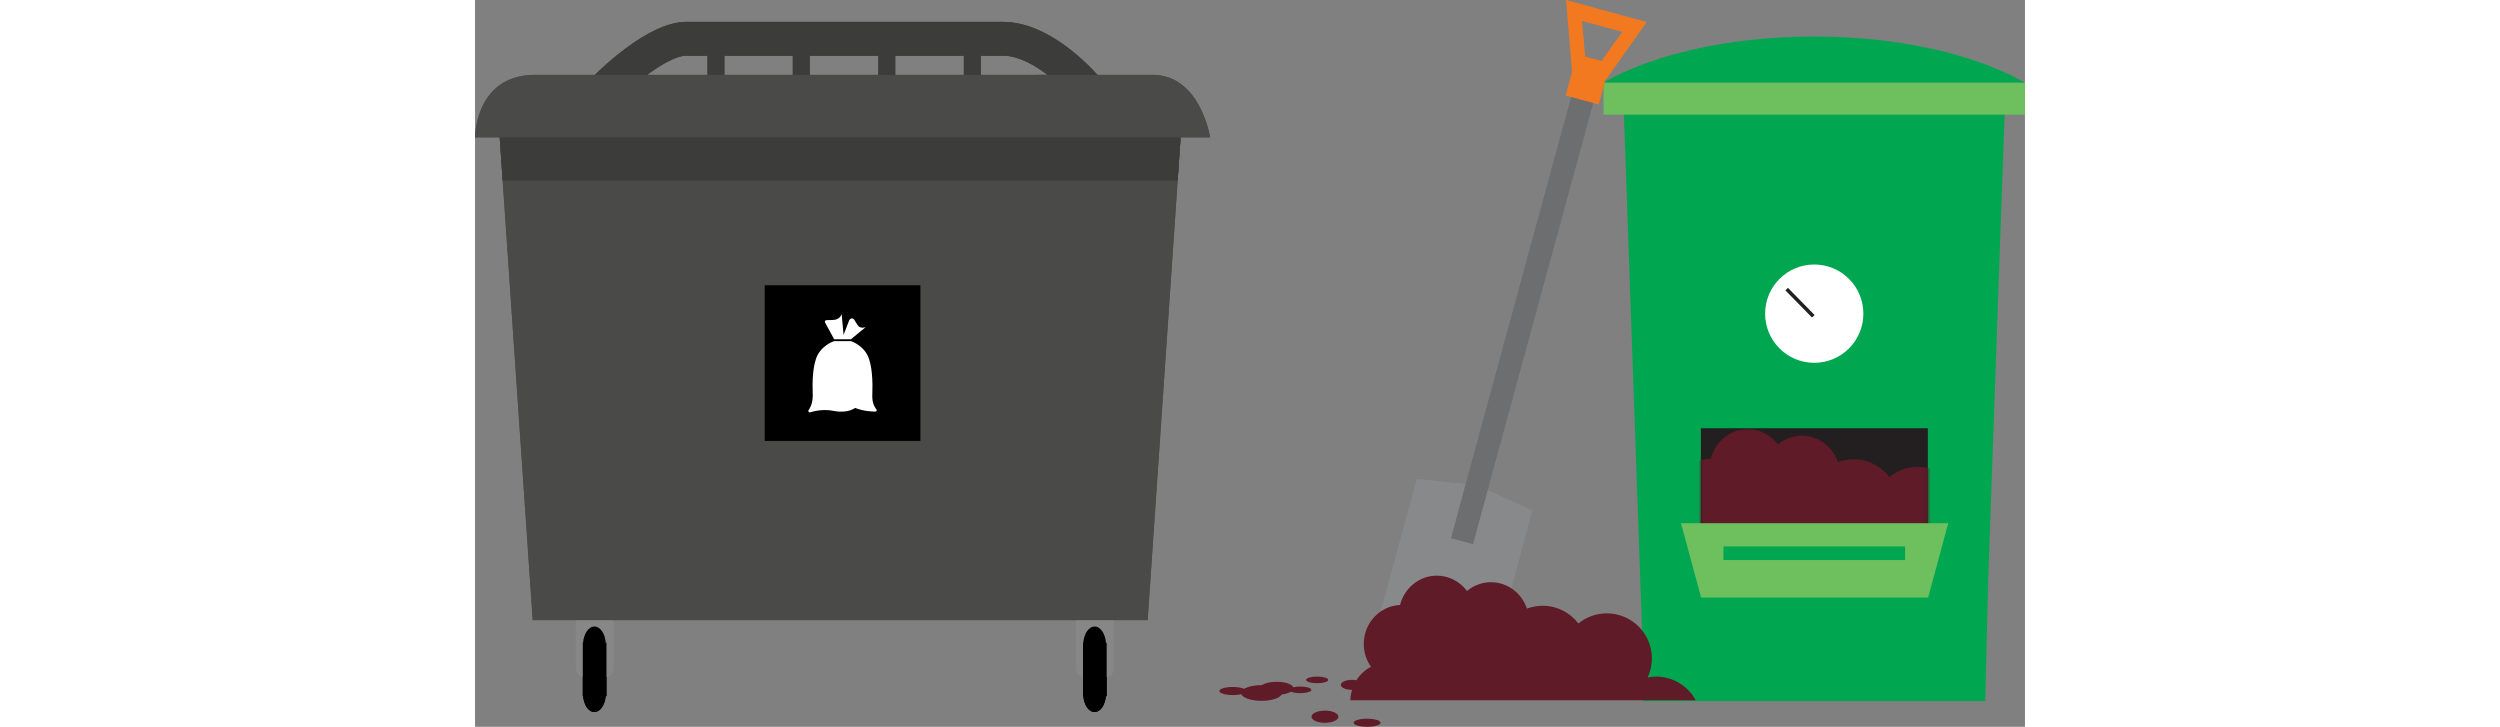 <svg width="571" height="166" viewBox="0 0 354 166" fill="none" xmlns="http://www.w3.org/2000/svg">
<rect x="0" y="0" width="354" height="166" fill="#808080" stroke="none"/>
<g clip-path="url(#clip0_5999_10563)">
<path d="M349.411 24.695L349.365 26.186L348.222 58.118L345.589 132.824L345.571 133.885L344.931 160.117H266.827L266.425 140.244L265.941 126.849V126.675L263.436 55.821L263.006 43.314L262.403 26.186L262.348 24.695H349.411Z" fill="#00A750"/>
<path d="M331.82 97.809H279.974V133.785H331.82V97.809Z" fill="#231F20"/>
<mask id="mask0_5999_10563" style="mask-type:luminance" maskUnits="userSpaceOnUse" x="279" y="97" width="53" height="37">
<path d="M331.82 97.809H279.974V133.785H331.82V97.809Z" fill="white"/>
</mask>
<g mask="url(#mask0_5999_10563)">
<path d="M349.831 126.483C348.085 123.263 344.684 121.076 340.771 121.076C340.113 121.076 339.473 121.14 338.851 121.259C339.464 119.941 339.811 118.477 339.811 116.931C339.811 111.24 335.203 106.629 329.517 106.629C327.057 106.629 324.799 107.498 323.026 108.944C321.142 106.492 318.189 104.899 314.862 104.899C313.6 104.899 312.393 105.128 311.269 105.549C310.098 102.045 306.871 99.52 303.059 99.52C300.983 99.52 299.073 100.27 297.582 101.523C295.992 99.401 293.505 98.019 290.698 98.019C286.657 98.019 283.265 100.865 282.296 104.717C277.679 104.927 274.004 108.825 274.004 113.619C274.004 115.559 274.617 117.352 275.641 118.825C272.916 120.262 271.042 123.144 270.941 126.483H349.84H349.831Z" fill="#5F1B27"/>
</g>
<path d="M305.874 82.867C312.073 82.867 317.092 77.844 317.092 71.641C317.092 65.437 312.073 60.414 305.874 60.414C299.675 60.414 294.656 65.437 294.656 71.641C294.656 77.844 299.675 82.867 305.874 82.867Z" fill="white"/>
<path d="M305.655 72.236L299.575 66.032" stroke="#231F20" stroke-width="0.82"/>
<path d="M354 18.839H257.749V26.186H354V18.839Z" fill="#6EBF5D"/>
<path d="M353.963 18.848C342.681 12.453 325.329 8.344 305.838 8.344C286.346 8.344 268.994 12.453 257.712 18.848H353.963Z" fill="#00A750"/>
<path d="M275.439 119.493L280.038 136.484H331.885L336.483 119.493H275.439Z" fill="#6EBF5D"/>
<path d="M326.619 124.809H285.14V127.911H326.619V124.809Z" fill="#00A750"/>
<path d="M183.082 158.68C185.203 158.68 186.931 158.021 186.931 157.198C186.931 156.374 185.213 155.725 183.082 155.725C180.952 155.725 179.233 156.384 179.233 157.198C179.233 158.012 180.952 158.68 183.082 158.68Z" fill="#5F1B27"/>
<path d="M188.486 158.323C189.884 158.323 191.018 157.985 191.018 157.564C191.018 157.143 189.884 156.805 188.486 156.805C187.087 156.805 185.953 157.143 185.953 157.564C185.953 157.985 187.087 158.323 188.486 158.323Z" fill="#5F1B27"/>
<path d="M192.334 156.045C193.733 156.045 194.867 155.707 194.867 155.286C194.867 154.865 193.733 154.526 192.334 154.526C190.935 154.526 189.802 154.865 189.802 155.286C189.802 155.707 190.935 156.045 192.334 156.045Z" fill="#5F1B27"/>
<path d="M200.28 157.564C201.678 157.564 202.812 157.052 202.812 156.42C202.812 155.789 201.678 155.277 200.28 155.277C198.881 155.277 197.747 155.789 197.747 156.42C197.747 157.052 198.881 157.564 200.28 157.564Z" fill="#5F1B27"/>
<path d="M241.512 116.602L239.162 125.211L239.061 125.614L237.498 131.406L232.762 148.744L206.341 141.534L208.014 135.431V135.404L210.894 124.781L211.067 124.196L215.09 109.392L226.262 110.526L228.895 110.81L231.3 111.926L241.512 116.602Z" fill="#87898B"/>
<path d="M258.435 12.398L256.89 18.034L255.399 23.533L248.415 49.142L246.038 57.843L231.3 111.926L227.936 124.296L222.907 122.933L226.262 110.526L240.625 57.77L242.673 50.277L250.344 22.133L251.834 16.643L253.37 11.08L253.525 12.928L257.319 13.962L258.435 12.398Z" fill="#6D6E70"/>
<path d="M260.574 9.342L258.124 18.372L256.633 23.862L249.091 21.813L250.59 16.323L253.04 7.311L253.516 12.928L257.31 13.971L260.574 9.342Z" fill="#F37920"/>
<path d="M249.191 0L250.554 16.323H250.581L251.824 16.652L256.88 18.043L258.124 18.372H258.151L267.604 5.032L249.191 0ZM258.425 12.398L257.31 13.962L253.516 12.928L253.36 11.034L253.031 7.31L252.83 4.776L262.036 7.283L260.574 9.333L258.425 12.398Z" fill="#F37920"/>
<path d="M278.813 159.943C277.066 156.722 273.665 154.536 269.753 154.536C269.094 154.536 268.454 154.6 267.833 154.719C268.445 153.401 268.793 151.937 268.793 150.391C268.793 144.7 264.185 140.088 258.498 140.088C256.039 140.088 253.781 140.958 252.007 142.403C250.124 139.951 247.171 138.359 243.843 138.359C242.581 138.359 241.375 138.588 240.25 139.009C239.08 135.505 235.852 132.979 232.04 132.979C229.965 132.979 228.054 133.73 226.564 134.983C224.973 132.86 222.486 131.479 219.68 131.479C215.639 131.479 212.247 134.324 211.278 138.176C206.661 138.387 202.986 142.284 202.986 147.079C202.986 149.018 203.598 150.812 204.622 152.285C201.898 153.721 200.023 156.603 199.923 159.943H278.822H278.813Z" fill="#5F1B27"/>
<path d="M179.636 156.484C177.057 156.484 174.964 157.29 174.964 158.278C174.964 159.266 177.057 160.071 179.636 160.071C182.214 160.071 184.307 159.266 184.307 158.278C184.307 157.29 182.214 156.484 179.636 156.484Z" fill="#5F1B27"/>
<path d="M173.072 156.905C171.371 156.905 170 157.317 170 157.829C170 158.342 171.371 158.753 173.072 158.753C174.772 158.753 176.144 158.342 176.144 157.829C176.144 157.317 174.772 156.905 173.072 156.905Z" fill="#5F1B27"/>
<path d="M203.745 164.152C202.044 164.152 200.673 164.564 200.673 165.076C200.673 165.588 202.044 166 203.745 166C205.445 166 206.817 165.588 206.817 165.076C206.817 164.564 205.445 164.152 203.745 164.152Z" fill="#5F1B27"/>
<path d="M194.118 162.303C192.417 162.303 191.046 162.926 191.046 163.694C191.046 164.463 192.417 165.085 194.118 165.085C195.818 165.085 197.19 164.463 197.19 163.694C197.19 162.926 195.818 162.303 194.118 162.303Z" fill="#5F1B27"/>
</g>
<path d="M19.364 25.398L25.655 18.811C27.863 16.502 39.327 5 48.214 5H120.623C132.004 5 142.249 17.111 143.376 18.497L148.513 24.779L19.355 25.407L19.364 25.398ZM48.224 12.723C45.886 12.723 42.228 14.866 38.671 17.573L130.785 17.111C127.671 14.746 123.985 12.723 120.623 12.723H48.224Z" fill="#3C3C3B"/>
<path d="M56.952 9.425H53.091V20.566H56.952V9.425Z" fill="#3C3C3B"/>
<path d="M76.437 9.425H72.575V20.566H76.437V9.425Z" fill="#3C3C3B"/>
<path d="M95.975 9.425H92.113V20.566H95.975V9.425Z" fill="#3C3C3B"/>
<path d="M115.505 9.425H111.644V20.566H115.505V9.425Z" fill="#3C3C3B"/>
<path d="M31.595 134.324V152.533C31.595 154.953 29.849 154.731 27.382 154.731C24.915 154.731 23.021 154.962 23.021 152.099V134.324H31.595Z" fill="#878787"/>
<path d="M30.015 158.99V146.833H29.858C29.701 144.763 28.629 143.101 27.271 143.101C25.913 143.101 24.832 144.754 24.666 146.833H24.61V158.99H24.684C24.86 161.032 25.922 162.63 27.262 162.63C28.601 162.63 29.654 161.023 29.839 158.99H30.005H30.015Z" fill="black"/>
<path d="M145.843 134.324V152.533C145.843 154.953 144.097 154.731 141.63 154.731C139.163 154.731 137.27 154.962 137.27 152.099V134.324H145.843Z" fill="#878787"/>
<path d="M144.263 158.99V146.833H144.106C143.949 144.763 142.877 143.101 141.519 143.101C140.161 143.101 139.08 144.754 138.914 146.833H138.858V158.99H138.932C139.108 161.032 140.17 162.63 141.51 162.63C142.849 162.63 143.902 161.023 144.087 158.99H144.253H144.263Z" fill="black"/>
<path d="M153.621 141.641H13.174L5.488 29.176H161.298L153.621 141.641Z" fill="#4A4A49"/>
<path d="M5.488 29.167L6.31 41.241H160.476L161.298 29.167H5.488Z" fill="#3C3C3B"/>
<path d="M167.884 31.366H0C0 31.366 0 17.093 13.728 17.093H154.711C165.686 17.093 167.884 31.366 167.884 31.366Z" fill="#4A4A49"/>
<path d="M101.721 65.149H66.163V100.707H101.721V65.149Z" fill="black"/>
<mask id="mask1_5999_10563" style="mask-type:luminance" maskUnits="userSpaceOnUse" x="66" y="65" width="36" height="36">
<path d="M101.721 65.149H66.163V100.707H101.721V65.149Z" fill="white"/>
</mask>
<g mask="url(#mask1_5999_10563)">
<path d="M85.851 77.482L89.232 74.711C89.232 74.711 88.012 75.201 87.403 74.295C87.07 73.806 86.83 73.371 86.654 73.094C86.063 72.207 85.472 73.113 85.472 73.113L84.169 76.494L83.735 71.718C82.885 74.24 79.273 72.207 80.003 73.778L82.026 77.492H85.86L85.851 77.482Z" fill="white"/>
<path d="M91.633 93.446C91.633 93.446 91.393 93.169 91.18 92.734C90.949 92.263 90.746 91.57 90.728 90.665V90.388C90.728 90.194 90.728 90.009 90.746 89.815C90.829 87.46 90.783 83.265 89.564 81.002C88.677 79.311 86.885 78.249 85.85 77.916H82.016C80.991 78.249 79.18 79.311 78.284 81.002C77.064 83.265 77.027 87.469 77.12 89.815L77.138 90.231V90.545C77.138 90.6 77.138 90.628 77.12 90.665C77.083 92.42 76.279 93.52 76.215 93.63C76.196 93.63 76.177 93.649 76.177 93.649C76.141 93.704 76.122 93.769 76.122 93.843C76.122 94.019 76.279 94.176 76.473 94.176C76.528 94.176 76.575 94.157 76.649 94.139C76.926 94.055 78.358 93.649 79.891 93.649C80.778 93.649 81.286 93.732 81.757 93.825C81.877 93.862 82.737 94.019 83.549 94.019C84.547 94.019 85.536 93.945 86.829 93.178C87.319 93.39 87.836 93.529 88.344 93.649C89.249 93.862 90.109 93.945 90.681 93.982C91.097 94.019 91.365 94.019 91.393 94.019H91.411C91.587 94.019 91.744 93.88 91.744 93.686C91.744 93.603 91.688 93.529 91.642 93.455" fill="white"/>
</g>
<path d="M19.364 25.398L25.655 18.811C27.863 16.502 39.327 5 48.214 5H120.623C132.004 5 142.249 17.111 143.376 18.497L148.513 24.779L19.355 25.407L19.364 25.398ZM48.224 12.723C45.886 12.723 42.228 14.866 38.671 17.573L130.785 17.111C127.671 14.746 123.985 12.723 120.623 12.723H48.224Z" fill="#3C3C3B"/>
<path d="M56.952 9.425H53.091V20.566H56.952V9.425Z" fill="#3C3C3B"/>
<path d="M76.437 9.425H72.575V20.566H76.437V9.425Z" fill="#3C3C3B"/>
<path d="M95.975 9.425H92.113V20.566H95.975V9.425Z" fill="#3C3C3B"/>
<path d="M115.505 9.425H111.644V20.566H115.505V9.425Z" fill="#3C3C3B"/>
<path d="M31.595 134.324V152.533C31.595 154.953 29.849 154.731 27.382 154.731C24.915 154.731 23.021 154.962 23.021 152.099V134.324H31.595Z" fill="#878787"/>
<path d="M30.015 158.99V146.833H29.858C29.701 144.763 28.629 143.101 27.271 143.101C25.913 143.101 24.832 144.754 24.666 146.833H24.61V158.99H24.684C24.86 161.032 25.922 162.63 27.262 162.63C28.601 162.63 29.654 161.023 29.839 158.99H30.005H30.015Z" fill="black"/>
<path d="M145.843 134.324V152.533C145.843 154.953 144.097 154.731 141.63 154.731C139.163 154.731 137.27 154.962 137.27 152.099V134.324H145.843Z" fill="#878787"/>
<path d="M144.263 158.99V146.833H144.106C143.949 144.763 142.877 143.101 141.519 143.101C140.161 143.101 139.08 144.754 138.914 146.833H138.858V158.99H138.932C139.108 161.032 140.17 162.63 141.51 162.63C142.849 162.63 143.902 161.023 144.087 158.99H144.253H144.263Z" fill="black"/>
<path d="M153.621 141.641H13.174L5.488 29.176H161.298L153.621 141.641Z" fill="#4A4A49"/>
<path d="M5.488 29.167L6.31 41.241H160.476L161.298 29.167H5.488Z" fill="#3C3C3B"/>
<path d="M167.884 31.366H0C0 31.366 0 17.093 13.728 17.093H154.711C165.686 17.093 167.884 31.366 167.884 31.366Z" fill="#4A4A49"/>
<path d="M101.721 65.149H66.163V100.707H101.721V65.149Z" fill="black"/>
<mask id="mask2_5999_10563" style="mask-type:luminance" maskUnits="userSpaceOnUse" x="66" y="65" width="36" height="36">
<path d="M101.721 65.149H66.163V100.707H101.721V65.149Z" fill="white"/>
</mask>
<g mask="url(#mask2_5999_10563)">
<path d="M85.851 77.482L89.232 74.711C89.232 74.711 88.012 75.201 87.403 74.295C87.07 73.806 86.83 73.371 86.654 73.094C86.063 72.207 85.472 73.113 85.472 73.113L84.169 76.494L83.735 71.718C82.885 74.24 79.273 72.207 80.003 73.778L82.026 77.492H85.86L85.851 77.482Z" fill="white"/>
<path d="M91.633 93.446C91.633 93.446 91.393 93.169 91.18 92.734C90.949 92.263 90.746 91.57 90.728 90.665V90.388C90.728 90.194 90.728 90.009 90.746 89.815C90.829 87.46 90.783 83.265 89.564 81.002C88.677 79.311 86.885 78.249 85.85 77.916H82.016C80.991 78.249 79.18 79.311 78.284 81.002C77.064 83.265 77.027 87.469 77.12 89.815L77.138 90.231V90.545C77.138 90.6 77.138 90.628 77.12 90.665C77.083 92.42 76.279 93.52 76.215 93.63C76.196 93.63 76.177 93.649 76.177 93.649C76.141 93.704 76.122 93.769 76.122 93.843C76.122 94.019 76.279 94.176 76.473 94.176C76.528 94.176 76.575 94.157 76.649 94.139C76.926 94.055 78.358 93.649 79.891 93.649C80.778 93.649 81.286 93.732 81.757 93.825C81.877 93.862 82.737 94.019 83.549 94.019C84.547 94.019 85.536 93.945 86.829 93.178C87.319 93.39 87.836 93.529 88.344 93.649C89.249 93.862 90.109 93.945 90.681 93.982C91.097 94.019 91.365 94.019 91.393 94.019H91.411C91.587 94.019 91.744 93.88 91.744 93.686C91.744 93.603 91.688 93.529 91.642 93.455" fill="white"/>
</g>
<defs>
<clipPath id="clip0_5999_10563">
<rect width="184" height="166" fill="white" transform="translate(170)"/>
</clipPath>
</defs>
</svg>
